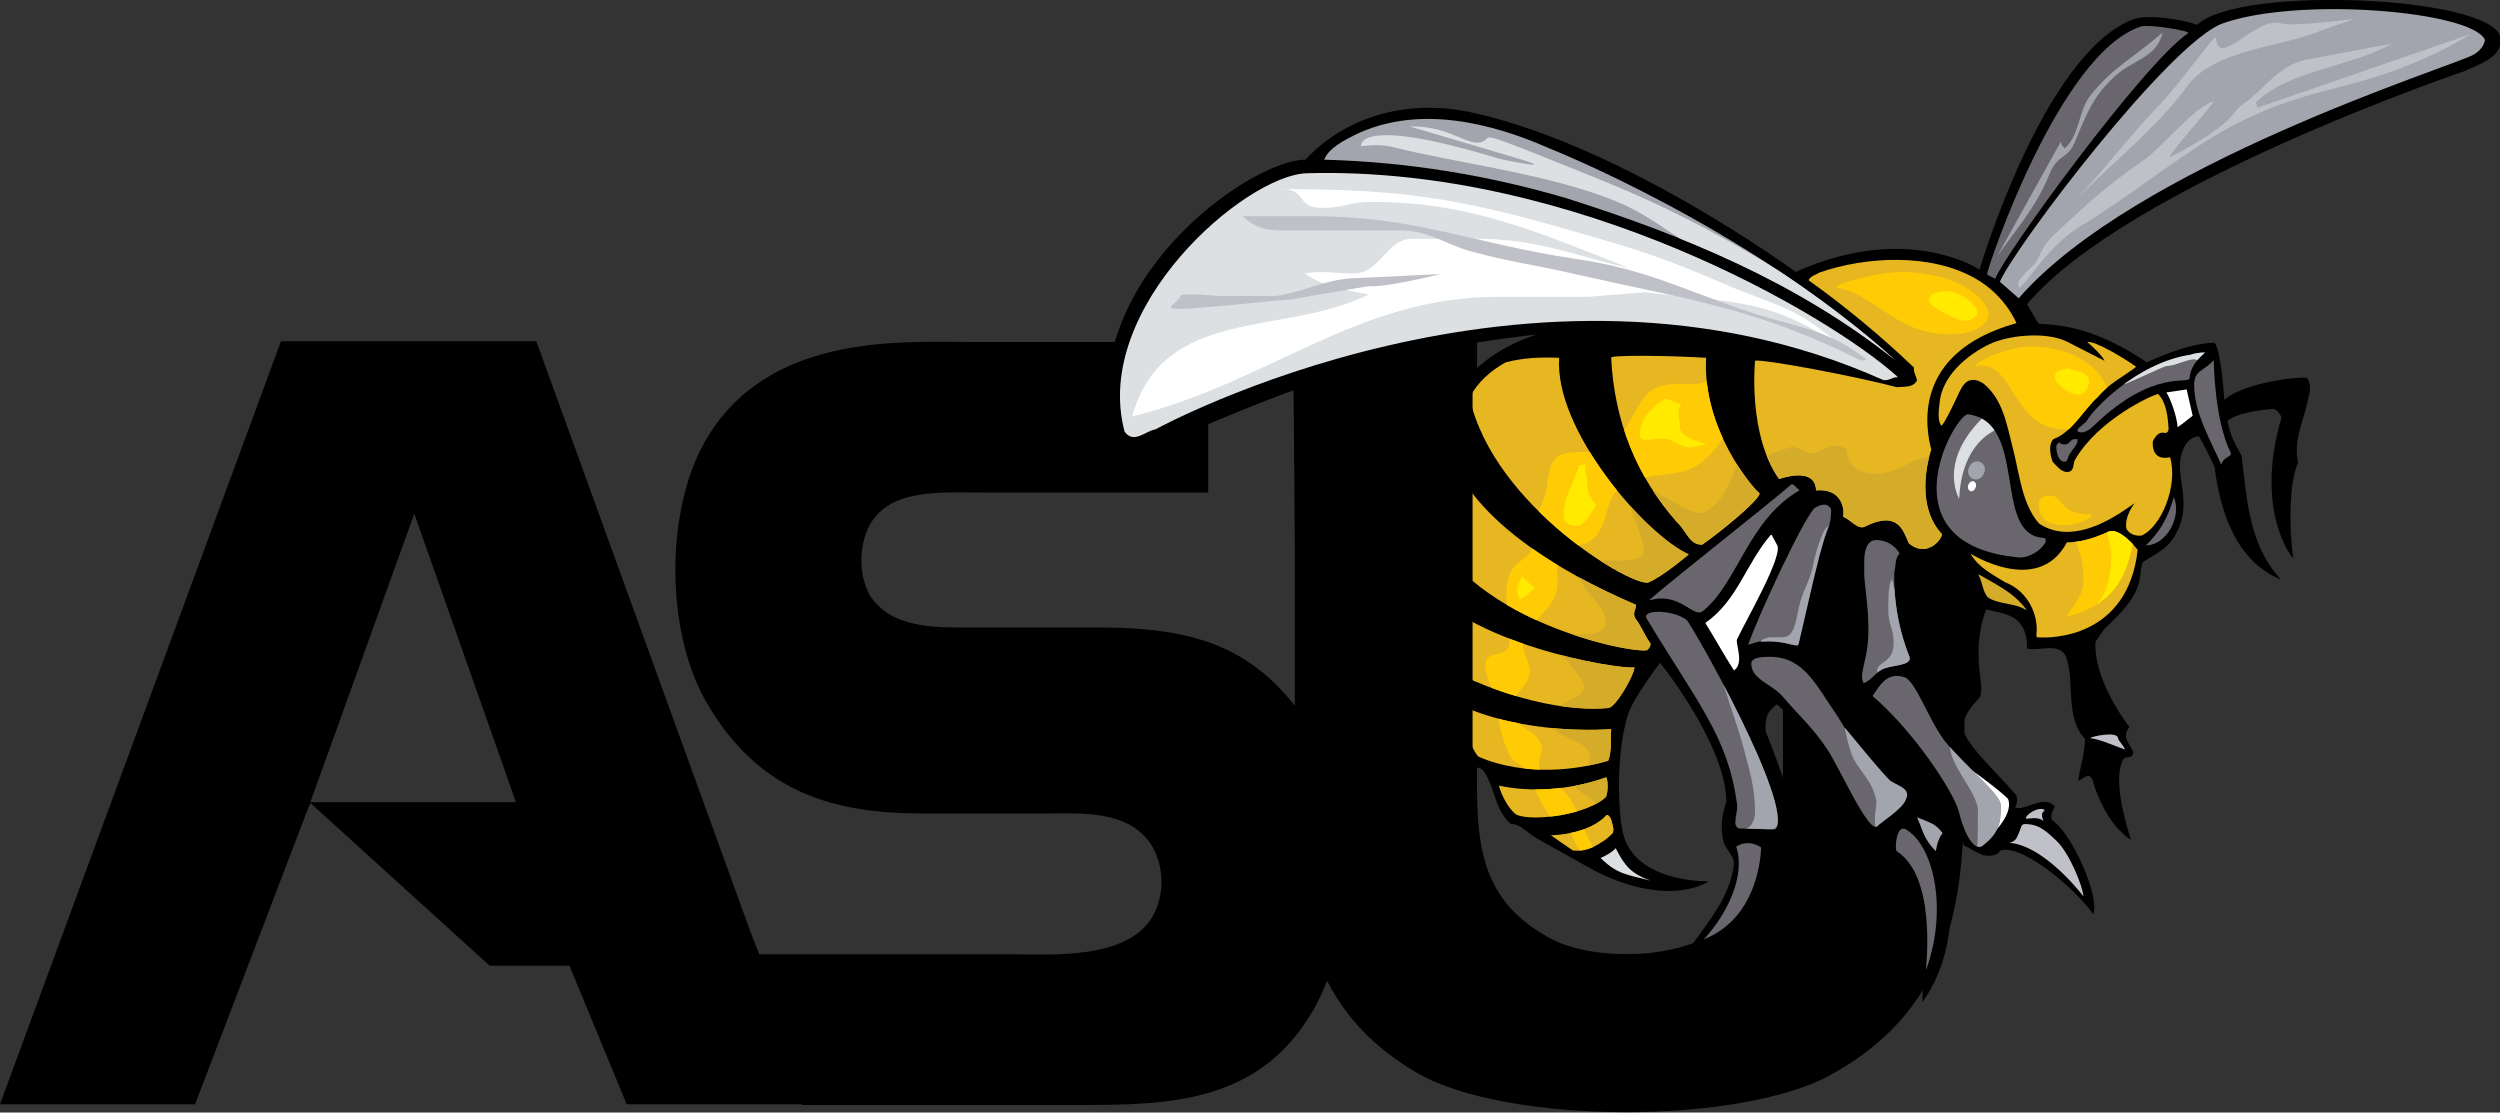 <?xml version="1.0" encoding="utf-8"?>
<!-- Generator: Adobe Illustrator 24.0.1, SVG Export Plug-In . SVG Version: 6.00 Build 0)  -->
<svg version="1.1" xmlns="http://www.w3.org/2000/svg" xmlns:xlink="http://www.w3.org/1999/xlink" x="0px" y="0px" width="331.9px"
	 height="147.7px" viewBox="0 0 331.9 147.7" style="enable-background:new 0 0 331.9 147.7;" xml:space="preserve">
<rect x="0" y="0" width="331.9" height="147.7" fill="#333333" stroke="none"/>
<style type="text/css">
	.st0{clip-path:url(#SVGID_2_);fill:#DCE0E2;}
	.st1{fill:#DCE0E2;}
	.st2{clip-path:url(#SVGID_4_);fill:#DCE0E2;}
	.st3{clip-path:url(#SVGID_6_);fill:#D4AC2A;}
	.st4{clip-path:url(#SVGID_6_);fill:#FFCB05;}
	.st5{clip-path:url(#SVGID_8_);fill:#D4AC2A;}
	.st6{clip-path:url(#SVGID_8_);fill:#FFCB05;}
	.st7{clip-path:url(#SVGID_10_);fill:#D4AC2A;}
	.st8{clip-path:url(#SVGID_10_);fill:#FFCB05;}
	.st9{clip-path:url(#SVGID_12_);fill:#D4AC2A;}
	.st10{clip-path:url(#SVGID_12_);fill:#FFCB05;}
	.st11{clip-path:url(#SVGID_14_);fill:#D4AC2A;}
	.st12{clip-path:url(#SVGID_14_);fill:#FFCB05;}
	.st13{clip-path:url(#SVGID_16_);fill:#E7B721;}
	.st14{clip-path:url(#SVGID_16_);fill:#FFCB05;}
	.st15{clip-path:url(#SVGID_18_);fill:#D4AC2A;}
	.st16{clip-path:url(#SVGID_18_);fill:#FFCB05;}
	.st17{fill:#FFFFFF;}
	.st18{clip-path:url(#SVGID_20_);fill:#D4AC2A;}
	.st19{clip-path:url(#SVGID_22_);fill:#FFCB05;}
	.st20{clip-path:url(#SVGID_24_);}
	.st21{clip-path:url(#SVGID_26_);fill:#FFEA00;}
	.st22{fill:#D4AC2A;}
	.st23{fill:#A3A5AE;}
	.st24{fill:#6A666E;}
	.st25{clip-path:url(#SVGID_28_);fill:#DCE0E2;}
	.st26{fill:#FFEA00;}
	.st27{fill-rule:evenodd;clip-rule:evenodd;fill:#6A666E;}
	.st28{fill:#C0C1C8;}
	.st29{fill:#FFCB05;}
	.st30{clip-path:url(#SVGID_30_);fill-rule:evenodd;clip-rule:evenodd;fill:#A3A5AE;}
	.st31{clip-path:url(#SVGID_32_);fill:#A3A5AE;}
	.st32{clip-path:url(#SVGID_34_);fill:#A3A5AE;}
</style>
<g>
	<g>
		<path d="M171.7,48.6l0.4-3.4l24,0.1l0,18.3l0,35.1c0,11.1-0.9,20,9.4,25.7c4.9,2.9,15.5,3.3,21.9-0.4c9.7-5.7,9.3-16,9.3-25
			l0-53.5l24.1,19.1l0,38.9c0,15.2-1.2,29.9-17.4,39c-11.9,6.9-43.7,6.9-55.5-0.2c-16.8-9.9-15.9-26.6-15.9-40.9l0-20.4L171.7,48.6
			L171.7,48.6z"/>
		<path d="M160.4,45.4l0,20l-11.3,0l-17.5,0c-6.7,0-13.4-0.7-16.2,4.4c-1.4,2.8-1.4,6.4,0,9.1c2.9,4.8,9.5,4.4,14.1,4.4l15.9,0
			c13.3,0,22.4,2.3,29.9,15.5c5.2,8.9,4.7,25.4-0.9,35.2c-7.2,12.6-19.4,12.7-31.4,12.7l-27.1,0l-3.8,0l-5.6,0l-7.6-20l4.9,0l7.4,0
			l23.9,0c4.4,0,14.6,0.7,17.9-5c1.6-2.8,1.6-6.4,0-9.3c-3-5-9.7-4.4-14.2-4.4l-16.2,0c-11.2,0-21.8-2.3-29-15.1
			c-5.2-9.3-5.3-25,0-34.3c8.2-14.4,26-13.2,35.1-13.2l19.4,0L160.4,45.4L160.4,45.4z"/>
		<path d="M41.2,106.5L55,68.2l13.5,38.3L41.2,106.5L41.2,106.5z M99.7,123.9L71.2,45.3l-33.9,0L0,146.6l25.9,0l14.7-38.5l0.6-1.5
			L65,128.2l10.6,0l7.6,18.4l25.4,0L99.7,123.9L99.7,123.9z"/>
		<path d="M173.3,21.2c5.7-6.1,14.2-8.1,22.4-6.2c20.1,4.5,42.7,21.1,42.7,21.1c14.9-6.7,24.4-0.3,24.4-0.3s8.4-28.5,20.3-33.2
			c2-0.8,6.7,0,8.6,0.7c5.6-5.4,40.1-3.8,40.3,1.9c0.1,2.5-2.9,3.3-4.7,4.2c0,0-44.9,15.2-58.2,31c0-0.1,0.9,1.7,1.6,2.6
			c5.4,0.1,10,2.2,14.3,5.1c2.7-1.2,5.9-2.5,9-2.6c0.9,1,1.3,7.6,1.3,7.6c2.8-2.5,10.8-3.2,11-2.9c0.8,1.1,0.1,2.6-0.1,3.8
			c-0.6,2.3-1.7,4.7-1.1,7.4c-1.6,3.4-0.9,12-0.6,12.7c-0.4-0.1-5.2-6.6-1.6-18.7c-0.2-0.4-0.5-0.9-1-1.1c-0.8,0-4.9,0.4-6.2,1.6
			c0.5,2.2,1.1,3.2,1.9,4.6c0.7,5.9,1,11.8,5.1,16.3v0.1c-3.5-1.5-7.4-5-8.7-14.9c0-0.1-1.5-3.2-2.1-4.1c-0.8,0.1-1.5,0.6-1.9,1.4
			c-1.9,3.7,1.7,7.3-1.5,12.2c-1,1.5-2.6,2.2-4,3.1c-0.3,0.6-0.3,1.4-0.4,2.1c-0.4,2.8-2.8,4.9-4.8,6.9l-1.1,1.6
			c-0.3,4.7,3.7,10.3,4.5,11.3c-1.1,1.4,0.1,2.3,0.5,3.3c0,0.3-0.1,0.6-0.4,0.7c-0.6,0.1-0.9,0-1.1,0.7c-1.2,2.9,0.9,9.3,1.2,10.3
			c-2.4-1.6-3.8-4.3-4.7-6.7c-0.3-0.6-0.2-1.5-0.9-1.8c-0.4,0-1.4,0.7-1.4,0.7c0.2-1.7,0.9-3.7,0.9-5.6c-2.7-2.9-1.3-7.4-2.5-10.9
			c-0.9-2-3.5-0.7-5.2-1.1c0.1-1.7-0.5-3.6-2.2-4.3c-1-0.5-2.2-0.6-3.2-0.9c-1,2.4-1.2,5.4-0.9,8.1c0.1,1.1,0.4,2.4,0.1,3.5
			c-1,1.1-2.1,2.3-2.3,3.8c-0.3,2,4.5,6.2,7,9.2c0.3,0.4,0.2,0.9,0.1,1.3c0,0.2-0.2,0.3-0.2,0.4c0.6,0.2,1.2,0,1.7-0.2
			c1.1-0.3,2.6-1.1,3.6,0.1c-0.3,0.5-0.8,1.5-0.2,1.9c2.5,1.8,6.2,10,5.3,12.4c-1.9-2.9-9.2-9.4-12.3-8.5c-0.5,0.8-1.6,0.8-2.4,0.6
			c-0.9-0.4-1.6-0.8-2.5-1.3c-0.9-4.5-3.4-8.2-5.8-12.1c-2.1-3-4.3-6.2-7.5-8.4c-1.4-3.4,0.1-5.2,0-7.9c-0.1-3.7,0.4-7.5-1.1-10.7
			c-0.3-0.4-0.8-1.1-1.3-1.2c-1.1,0.1-1.6,1.2-1.8,2c-1,2.8-2.7,12.5-2.7,12.5c3.4,6,7.5,12.8,13.5,16.8c0.9,0.3,0.8,1.2,0.9,2
			c0.9,3.8,3,2,4.4,5.6c-0.8,0.6-1.1,3.2-0.9,4.1c2.3,11.7-3.2,18.1-3.2,18.1c0.2-4.9,1-19.1-7-21.6c0,0-6.3-12.6-12.3-17.9
			c-1.1,0.9-1.6,1.4-1.5,3.6c0,0,4.4,10.5,3.7,13.3c0,0.1-0.7,0.9-1.3,1.7c-1.6,2.3-0.4,5.5-1.2,8.1c-1.8-0.3-2.7,1-4,2.8
			c-1.4,2-3.7,2.9-5.9,3.4c-0.5,0-1.2,0.1-1.7-0.1c2.6-3.7,5.7-7.1,6.2-11.6c0-1.3-1.4-2.1-1.5-3.5c-0.3-1.7,0-3.4,0.5-4.8
			c-0.1-7.6-8.8-18.4-8.8-18.4s-3.9,5-4.4,7.3c-1.6,5.6-1,13.2-0.7,14.4c0.9,7.6,11.5,7.3,11.5,7.3c0,0.1-5.2,3.6-15.1-1.4l-7.5-4.2
			c-1.2-0.6-2.2-2-3.6-2c-2.2-1.9-2.1-4.8-3.6-7c-0.4-0.6-1.1-0.5-1.7-0.6c-2.6-3.8-3.5-8.3-4.8-12.6c-0.7-0.6-1.7-0.7-2.6-1
			c-2.2-5.7-0.6-12.3,0.7-17.9c-0.1-0.8-0.9-1.3-1.5-1.7c1-5.2,4.2-9.5,6.9-14.1c0.5-1.5-0.8-2.1-0.7-2.2c3.5-6,10.8-7.9,10.8-7.9
			c-22.6,2.5-34,7.8-52.4,15.6c-1.5,0.6-3.6,0.7-4.1-1.4C142.7,37.4,166,21.2,173.3,21.2L173.3,21.2z"/>
		<g>
			<defs>
				<path id="SVGID_1_" d="M268,74c2.1,0.2,4.6-2.5,3.2-2.6c-6.7-0.5-1.9-15.3-9.9-16.4C259.6,54.8,249.7,72.3,268,74L268,74z"/>
			</defs>
			<use xlink:href="#SVGID_1_"  style="overflow:visible;fill:#6A666E;"/>
			<clipPath id="SVGID_2_">
				<use xlink:href="#SVGID_1_"  style="overflow:visible;"/>
			</clipPath>
			<path class="st0" d="M264.5,54.3c0,0,0.4,2,0.8,2.6c-4.5,2-5.1,7.1-5.2,9.3C260.1,66.2,256.8,60.8,264.5,54.3L264.5,54.3z"/>
		</g>
		<path class="st1" d="M173.5,23c35.6-1,69.3,18.8,78.4,27v0.1c-0.7-0.1-1.2,0.6-2,0.3c-46.6-20.8-96.5,6.6-96.5,6.6
			c-1.3,0.2-2.9,2-4.1,0.3C144.9,40.8,165.4,23.2,173.5,23L173.5,23z"/>
		<g>
			<defs>
				<path id="SVGID_3_" d="M180.1,17.8c8.3-3.9,17.9-1.5,25.6,1.9c0,0,26.1,10.3,45.9,28.1c-13.1-10.4-28.2-16.6-43.7-21.5
					c-10.2-3-20.9-4.8-32.1-5.1C176.4,19.6,178.7,18.5,180.1,17.8L180.1,17.8z"/>
			</defs>
			<use xlink:href="#SVGID_3_"  style="overflow:visible;fill:#A3A5AE;"/>
			<clipPath id="SVGID_4_">
				<use xlink:href="#SVGID_3_"  style="overflow:visible;"/>
			</clipPath>
			<path class="st2" d="M187.2,16.8l15.2,4.5c4.2,1.4-3.3-0.2-3.3-0.2c-19.2-5.9-18.4-1.7-18.4-1.7c3.5-0.4,4.1,0.2,7.1,0.8
				c8.3,1.8,17.6,3.1,25.4,6c6.1,2.2,8.4,5.1,14.4,8.1c3.6,1.8,27.1,15.6,27.1,15.6c-0.9-0.9-16.5-15.6-41.9-25.9
				c-15-6.1-15.1-6-15.4-5.6C195.5,20.3,193,16.6,187.2,16.8L187.2,16.8z"/>
		</g>
		<g>
			<defs>
				<path id="SVGID_5_" d="M188.5,76.8c5.7,8.6,26.1,12.1,28.5,11.8c-0.2,1.4-2.6,5.4-3.5,5.4c-10.4,0.9-23.9-5.9-24.8-7.8
					C188.2,83.6,187.9,79.5,188.5,76.8L188.5,76.8z"/>
			</defs>
			<use xlink:href="#SVGID_5_"  style="overflow:visible;fill:#E7B721;"/>
			<clipPath id="SVGID_6_">
				<use xlink:href="#SVGID_5_"  style="overflow:visible;"/>
			</clipPath>
			<path class="st3" d="M232,62.1c-0.5-0.2-0.4-1.8-0.9-2c-1,2.5-2.3,6.4-4.8,7.5c-2.3,0.9-8.4-5.2-9.8-3c-1.3,2,3.3,8.2,1.1,9.1
				c-2.4,0.9-8-0.7-8,1.9c0,2,3.6,4.4,3.6,6.4c0,2.8-5.6,1.1-8.2,2.1c0.7,1.2,5.3,5.7,5.3,7.1c0,1.7-4.4,2.2-4.4,3.9
				c0,2.7,5.2,2.3,5.2,5c0,1.4-2.1,1.6-2.1,3c0,1.7,2,1.8,3,3.2l-2.1,2.3c1,2.5,2.8,0.9,4.4,5.2c0.2-0.6,1.6-1.2,1.6-2
				c0-2.4-1.4-3.6-1.4-6c0-8,1.3-13.2,6.2-19.5c2-2.5,1.9-5.1,4.4-6.9c2.6-2,4.1-3.2,6-5.9c1.8-2.4,5.2-3,5.2-6
				C236.2,64.7,234.3,63.5,232,62.1L232,62.1z"/>
			<path class="st4" d="M231.1,58.9c-5,3.7-9.6,2.3-15.3,5c-3.1,1.5-1.9,5.5-4.6,7.5c-1,0.7-2,0.4-3,1.1c-2.8,1.6-1.3,4.9-3,7.6
				c-1.2,2-3,3-3,5.4c0,1.5,0.9,2.2,0.9,3.6c0,2-2.3,2.8-2.3,4.8c0,2.5,3.9,2.6,3.9,5.2c0,0.7-0.4,1.1-0.4,1.8
				c0,2.3,2.6,2.5,3.9,4.4c1.8,2.6,1.9,4.8,3.7,7.3c-0.5,0-0.8,0.2-1.2,0.2c-1.6,0-1.6-2-2.5-3.2c-2.1-2.9-3.8-4.3-5.5-7.5
				c-0.8-1.5-0.1-2.8-0.9-4.3c-1.2-2.4-4.6-6.7-4.6-9.4c0-2.5,3.2-0.7,3.2-3.2c0-1.2-0.2-1.8-0.2-2.9c0-2.2,2.1-2.9,2.8-5
				c0.8-2.1,0.5-3.5,0.5-5.7c0-2.4,2.5-2.8,3.4-5c0.8-1.9,0.5-3.4,1.6-5.2c1.1-1.8,3.1-1.3,5-2.1c2.3-1,2.8-2.9,5-3.9
				c3.4-1.6,5.8-1.6,9.6-1.6C230.1,53.8,230.9,56.8,231.1,58.9L231.1,58.9z"/>
		</g>
		<g>
			<defs>
				<path id="SVGID_7_" d="M192.6,59.9c0,0,1.3,10.4,24.6,20.4c0,0.6-0.5,1.1-0.1,1.8c0.8,1,1.2,2.2,2,3.3c0.1,0.3-0.2,0.7-0.4,0.9
					c-1.7,0.6-25-3.9-29.6-18.2C189.3,65.5,192.3,60.2,192.6,59.9L192.6,59.9z"/>
			</defs>
			<use xlink:href="#SVGID_7_"  style="overflow:visible;fill:#E7B721;"/>
			<clipPath id="SVGID_8_">
				<use xlink:href="#SVGID_7_"  style="overflow:visible;"/>
			</clipPath>
			<path class="st5" d="M232,62.5c-0.5-0.2-0.4-1.8-0.9-2c-1,2.5-2.3,6.4-4.8,7.5c-2.3,0.9-8.4-5.2-9.8-3c-1.3,2,3.3,8.2,1.1,9.1
				c-2.4,0.9-8-0.7-8,2c0,2,3.6,4.4,3.6,6.4c0,2.8-5.6,1.1-8.2,2.1c0.7,1.2,5.3,5.7,5.3,7.1c0,1.7-4.4,2.2-4.4,3.9
				c0,2.7,5.2,2.3,5.2,5c0,1.4-2.1,1.6-2.1,3c0,1.7,2,1.8,3,3.2l-2.1,2.3c1,2.5,2.8,0.9,4.4,5.2c0.2-0.6,1.6-1.2,1.6-2
				c0-2.4-1.4-3.6-1.4-6c0-8,1.3-13.2,6.2-19.5c2-2.5,1.9-5.1,4.4-6.9c2.6-2,4.1-3.2,6-5.9c1.8-2.4,5.2-3,5.2-6
				C236.2,65,234.3,63.8,232,62.5L232,62.5z"/>
			<path class="st6" d="M231.1,59.3c-5,3.7-9.6,2.3-15.3,5c-3.1,1.5-1.9,5.5-4.6,7.5c-1,0.7-2,0.4-3,1.1c-2.8,1.6-0.4,4.2-2.1,6.9
				c-1.2,2-3.9,3.7-3.9,6.1c0,1.5,0.9,2.2,0.9,3.6c0,2-2.3,2.8-2.3,4.8c0,2.5,3.9,2.6,3.9,5.2c0,0.7-0.4,1.1-0.4,1.8
				c0,2.3,2.6,2.5,3.9,4.4c1.8,2.6,1.9,4.8,3.7,7.3c-0.5,0-0.8,0.2-1.2,0.2c-1.6,0-1.6-2-2.5-3.2c-2.1-2.9-3.8-4.3-5.5-7.5
				c-0.8-1.5-0.1-2.8-0.9-4.3c-1.2-2.4-3.2-3.6-3.2-6.4c0-2.5,1.8-3.7,1.8-6.3c0-1.2-0.2-1.8-0.2-2.9c0-2.2-0.6-4.2,0.2-6.3
				c0.8-2.1,3.2-2.2,3.2-4.4c0-2.4,2.5-2.8,3.4-5c0.8-1.9,0.5-3.4,1.6-5.2c1.1-1.8,3.1-1.3,5-2.1c2.3-1,2.8-2.9,5-3.9
				c3.4-1.6,5.8-1.6,9.6-1.6C230.1,54.1,230.9,57.2,231.1,59.3L231.1,59.3z"/>
		</g>
		<g>
			<defs>
				<path id="SVGID_9_" d="M193.2,93.3c9.1,4.5,20.7,3.5,20.7,3.5c-0.1,1.4,0.1,3-0.4,4.2c-10.4,3-17.3-0.6-17.3-0.6
					C194.9,98.6,193.8,95.4,193.2,93.3L193.2,93.3z"/>
			</defs>
			<use xlink:href="#SVGID_9_"  style="overflow:visible;fill:#E7B721;"/>
			<clipPath id="SVGID_10_">
				<use xlink:href="#SVGID_9_"  style="overflow:visible;"/>
			</clipPath>
			<path class="st7" d="M232,62.5c-0.5-0.2-0.4-1.8-0.9-2c-1,2.5-2.3,6.4-4.8,7.5c-2.3,0.9-8.4-5.2-9.8-3c-1.3,2,3.3,8.2,1.1,9.1
				c-2.4,0.9-8-0.7-8,2c0,2,3.6,4.4,3.6,6.4c0,2.8-5.6,1.1-8.2,2.1c0.7,1.2,5.3,5.7,5.3,7.1c0,1.7-4.4,2.2-4.4,3.9
				c0,2.7,5.2,2.3,5.2,5c0,1.4-2.1,1.6-2.1,3c0,1.7,2,1.8,3,3.2l-2.1,2.3c1,2.5,2.8,0.9,4.4,5.2c0.2-0.6,1.6-1.2,1.6-2
				c0-2.4-1.4-3.6-1.4-6c0-8,1.3-13.2,6.2-19.5c2-2.5,1.9-5.1,4.4-6.9c2.6-2,4.1-3.2,6-5.9c1.8-2.4,5.2-3,5.2-6
				C236.2,65,234.3,63.8,232,62.5L232,62.5z"/>
			<path class="st8" d="M231.1,59.3c-5,3.7-9.6,2.3-15.3,5c-3.1,1.5-1.9,5.5-4.6,7.5c-1,0.7-2,0.4-3,1.1c-2.8,1.6-1.3,4.9-3,7.6
				c-1.2,2-3,3-3,5.4c0,1.5,0.9,2.2,0.9,3.6c0,2-2.3,2.8-2.3,4.8c0,2.5,3.9,2.6,3.9,5.2c0,0.7-0.4,1.1-0.4,1.8
				c0,2.3,2.6,2.5,3.9,4.4c1.8,2.6,1.9,4.8,3.7,7.3c-0.5,0-0.8,0.2-1.2,0.2c-1.6,0-1.6-2-2.5-3.2c-2.1-2.9-3.8-4.3-5.5-7.5
				c-0.8-1.5-1.6-0.8-2.3-2.3c-1.2-2.4-1.8-5.6-1.8-8.4c0-2.5,1.8-3.7,1.8-6.3c0-1.2-0.2-1.8-0.2-2.9c0-2.2,2.1-2.9,2.8-5
				c0.8-2.1,0.5-3.5,0.5-5.7c0-2.4,2.5-2.8,3.4-5c0.8-1.9,0.5-3.4,1.6-5.2c1.1-1.8,3.1-1.3,5-2.1c2.3-1,2.8-2.9,5-3.9
				c3.4-1.6,5.8-1.6,9.6-1.6C230.1,54.1,230.9,57.2,231.1,59.3L231.1,59.3z"/>
		</g>
		<g>
			<defs>
				<path id="SVGID_11_" d="M199.9,48.1c2.3-0.6,4.6-0.7,7.1-0.6c-0.7,9.5,11.4,23.5,17.2,26.1c0,0-3.4,2.9-5.3,3.7
					c-1.8,0.9-20.6-10-23.8-24.5C196.1,50.8,197.9,49.2,199.9,48.1L199.9,48.1z"/>
			</defs>
			<use xlink:href="#SVGID_11_"  style="overflow:visible;fill:#E7B721;"/>
			<clipPath id="SVGID_12_">
				<use xlink:href="#SVGID_11_"  style="overflow:visible;"/>
			</clipPath>
			<path class="st9" d="M232,62.5c-0.5-0.2-0.4-1.8-0.9-2c-1,2.5-2.3,6.4-4.8,7.5c-2.3,0.9-8.4-5.2-9.8-3c-1.3,2,3.3,8.2,1.1,9.1
				c-2.4,0.9-8-0.7-8,2c0,2,3.6,4.4,3.6,6.4c0,2.8-5.6,1.1-8.2,2.1c0.7,1.2,5.3,5.7,5.3,7.1c0,1.7-4.4,2.2-4.4,3.9
				c0,2.7,5.2,2.3,5.2,5c0,1.4-2.1,1.6-2.1,3c0,1.7,2,1.8,3,3.2l-2.1,2.3c1,2.5,2.8,0.9,4.4,5.2c0.2-0.6,1.6-1.2,1.6-2
				c0-2.4-1.4-3.6-1.4-6c0-8,1.3-13.2,6.2-19.5c2-2.5,1.9-5.1,4.4-6.9c2.6-2,4.1-3.2,6-5.9c1.8-2.4,5.2-3,5.2-6
				C236.2,65,234.3,63.8,232,62.5L232,62.5z"/>
			<path class="st10" d="M231.1,59.3c-5,3.7-9.6,2.3-15.3,5c-3.1,1.5-1.9,5.5-4.6,7.5c-1,0.7-2,0.4-3,1.1c-2.8,1.6-1.3,4.9-3,7.6
				c-1.2,2-3,3-3,5.4c0,1.5,0.9,2.2,0.9,3.6c0,2-2.3,2.8-2.3,4.8c0,2.5,3.9,2.6,3.9,5.2c0,0.7-0.4,1.1-0.4,1.8
				c0,2.3,2.6,2.5,3.9,4.4c1.8,2.6,1.9,4.8,3.7,7.3c-0.5,0-0.8,0.2-1.2,0.2c-1.6,0-1.6-2-2.5-3.2c-2.1-2.9-3.8-4.3-5.5-7.5
				c-0.8-1.5-0.1-2.8-0.9-4.3c-1.2-2.4-3.2-3.6-3.2-6.4c0-2.5,1.8-3.7,1.8-6.3c0-1.2-0.2-1.8-0.2-2.9c0-2.2,2.1-2.9,2.8-5
				c0.8-2.1,0.5-3.5,0.5-5.7c0-2.4,0.5-3.4,1.4-5.5c0.8-1.9,0.3-3.6,1.4-5.3c1.1-1.8,5.2-0.6,7.1-1.4c2.3-1,2.8-2.9,5-3.9
				c3.4-1.6,5.8-1.6,9.6-1.6C230.1,54.1,230.9,57.2,231.1,59.3L231.1,59.3z"/>
		</g>
		<g>
			<defs>
				<path id="SVGID_13_" d="M199,104.3c7.5,1.6,14.2-1.1,14.2-1.1c0.3,0.1,0.3,2.1,0,2.6c-2.3,2.3-9.5,3.3-11.8,2.4
					C200.4,107.6,199.3,105.6,199,104.3L199,104.3z"/>
			</defs>
			<use xlink:href="#SVGID_13_"  style="overflow:visible;fill:#E7B721;"/>
			<clipPath id="SVGID_14_">
				<use xlink:href="#SVGID_13_"  style="overflow:visible;"/>
			</clipPath>
			<path class="st11" d="M232,62.5c-0.5-0.2-0.4-1.8-0.9-2c-1,2.5-2.3,6.4-4.8,7.5c-2.3,0.9-8.4-5.2-9.8-3c-1.3,2,3.3,8.2,1.1,9.1
				c-2.4,0.9-8-0.7-8,2c0,2,3.6,4.4,3.6,6.4c0,2.8-5.6,1.1-8.2,2.1c0.7,1.2,5.3,5.7,5.3,7.1c0,1.7-4.4,2.2-4.4,3.9
				c0,2.7,5.2,2.3,5.2,5c0,1.4-2.1,1.6-2.1,3c0,1.7,2,1.8,3,3.2l-2.1,2.3c1,2.5,2.8,0.9,4.4,5.2c0.2-0.6,1.6-1.2,1.6-2
				c0-2.4-1.4-3.6-1.4-6c0-8,1.3-13.2,6.2-19.5c2-2.5,1.9-5.1,4.4-6.9c2.6-2,4.1-3.2,6-5.9c1.8-2.4,5.2-3,5.2-6
				C236.2,65,234.3,63.8,232,62.5L232,62.5z"/>
			<path class="st12" d="M231.1,59.3c-5,3.7-9.6,2.3-15.3,5c-3.1,1.5-1.9,5.5-4.6,7.5c-1,0.7-2,0.4-3,1.1c-2.8,1.6-1.3,4.9-3,7.6
				c-1.2,2-3,3-3,5.4c0,1.5,0.9,2.2,0.9,3.6c0,2-2.3,2.8-2.3,4.8c0,2.5,3.9,2.6,3.9,5.2c0,0.7-0.4,1.1-0.4,1.8
				c0,2.3,2.6,2.5,3.9,4.4c1.8,2.6,1.9,4.8,3.7,7.3c-0.5,0-0.8,0.2-1.2,0.2c-1.6,0-3.7-3.2-4.6-4.4c-2.1-2.9-1.7-3-3.4-6.2
				c-0.8-1.5-0.1-2.8-0.9-4.3c-1.2-2.4-3.2-3.6-3.2-6.4c0-2.5,1.8-3.7,1.8-6.3c0-1.2-0.2-1.8-0.2-2.9c0-2.2,2.1-2.9,2.8-5
				c0.8-2.1,0.5-3.5,0.5-5.7c0-2.4,2.5-2.8,3.4-5c0.8-1.9,0.5-3.4,1.6-5.2c1.1-1.8,3.1-1.3,5-2.1c2.3-1,2.8-2.9,5-3.9
				c3.4-1.6,5.8-1.6,9.6-1.6C230.1,54.1,230.9,57.2,231.1,59.3L231.1,59.3z"/>
		</g>
		<g>
			<defs>
				<path id="SVGID_15_" d="M213.3,108.2c0.4,0,0.6,0.6,0.7,1c0.1,0.4,0.3,0.9,0.1,1.4c-1.3,1.3-3.3,2.6-5.3,2.3
					c-0.9-0.6-2-1.4-2.9-2C208.4,110.8,211.6,110.1,213.3,108.2L213.3,108.2z"/>
			</defs>
			<use xlink:href="#SVGID_15_"  style="overflow:visible;fill:#E7B721;"/>
			<clipPath id="SVGID_16_">
				<use xlink:href="#SVGID_15_"  style="overflow:visible;"/>
			</clipPath>
			<path class="st13" d="M232,62.5c-0.5-0.2-0.4-1.8-0.9-2c-1,2.5-2.3,6.4-4.8,7.5c-2.3,0.9-8.4-5.2-9.8-3c-1.3,2,3.3,8.2,1.1,9.1
				c-2.4,0.9-8-0.7-8,2c0,2,3.6,4.4,3.6,6.4c0,2.8-5.6,1.1-8.2,2.1c0.7,1.2,5.3,5.7,5.3,7.1c0,1.7-4.4,2.2-4.4,3.9
				c0,2.7,5.2,2.3,5.2,5c0,1.4-2.1,1.6-2.1,3c0,1.7,2,1.8,3,3.2l-2.1,2.3c1,2.5,2.8,0.9,4.4,5.2c0.2-0.6,1.6-1.2,1.6-2
				c0-2.4-1.4-3.6-1.4-6c0-8,1.3-13.2,6.2-19.5c2-2.5,1.9-5.1,4.4-6.9c2.6-2,4.1-3.2,6-5.9c1.8-2.4,5.2-3,5.2-6
				C236.2,65,234.3,63.8,232,62.5L232,62.5z"/>
			<path class="st14" d="M231.1,59.3c-5,3.7-9.6,2.3-15.3,5c-3.1,1.5-1.9,5.5-4.6,7.5c-1,0.7-2,0.4-3,1.1c-2.8,1.6-1.3,4.9-3,7.6
				c-1.2,2-3,3-3,5.4c0,1.5,0.9,2.2,0.9,3.6c0,2-2.3,2.8-2.3,4.8c0,2.5,3.9,2.6,3.9,5.2c0,0.7-0.4,1.1-0.4,1.8
				c0,2.3,2.6,2.5,3.9,4.4c1.8,2.6,1.9,4.8,3.7,7.3c-0.5,0-0.8,0.2-1.2,0.2c-1.6,0-1.6-2-2.5-3.2c-2.1-2.9-3.8-4.3-5.5-7.5
				c-0.8-1.5-0.1-2.8-0.9-4.3c-1.2-2.4-3.2-3.6-3.2-6.4c0-2.5,1.8-3.7,1.8-6.3c0-1.2-0.2-1.8-0.2-2.9c0-2.2,2.1-2.9,2.8-5
				c0.8-2.1,0.5-3.5,0.5-5.7c0-2.4,2.5-2.8,3.4-5c0.8-1.9,0.5-3.4,1.6-5.2c1.1-1.8,3.1-1.3,5-2.1c2.3-1,2.8-2.9,5-3.9
				c3.4-1.6,5.8-1.6,9.6-1.6C230.1,54.1,230.9,57.2,231.1,59.3L231.1,59.3z"/>
		</g>
		<g>
			<defs>
				<path id="SVGID_17_" d="M226.5,47.5c-0.5,9.5,6.2,17.3,7.1,18c0,0.9-5.3,5.2-7.6,6.8c-1.7,0.1-2.1-1.8-3.3-2.9
					c-5.5-6.2-8.4-13.6-8.8-21.9C213.6,47.1,221.8,47.2,226.5,47.5L226.5,47.5z"/>
			</defs>
			<use xlink:href="#SVGID_17_"  style="overflow:visible;fill:#E7B721;"/>
			<clipPath id="SVGID_18_">
				<use xlink:href="#SVGID_17_"  style="overflow:visible;"/>
			</clipPath>
			<path class="st15" d="M232,62.5c-0.5-0.2-0.4-1.8-0.9-2c-1,2.5-2.3,6.4-4.8,7.5c-2.3,0.9-8.4-5.2-9.8-3c-1.3,2,3.3,8.2,1.1,9.1
				c-2.4,0.9-8-0.7-8,2c0,2,3.6,4.4,3.6,6.4c0,2.8-5.6,1.1-8.2,2.1c0.7,1.2,5.3,5.7,5.3,7.1c0,1.7-4.4,2.2-4.4,3.9
				c0,2.7,5.2,2.3,5.2,5c0,1.4-2.1,1.6-2.1,3c0,1.7,2,1.8,3,3.2l-2.1,2.3c1,2.5,2.8,0.9,4.4,5.2c0.2-0.6,1.6-1.2,1.6-2
				c0-2.4-1.4-3.6-1.4-6c0-8,1.3-13.2,6.2-19.5c2-2.5,1.9-5.1,4.4-6.9c2.6-2,4.1-3.2,6-5.9c1.8-2.4,5.2-3,5.2-6
				C236.2,65,234.3,63.8,232,62.5L232,62.5z"/>
			<path class="st16" d="M229.6,56.8c-4.8,8.4-8.2,4.8-13.9,7.5c-3.1,1.5-1.9,5.5-4.6,7.5c-1,0.7-2,0.4-3,1.1
				c-2.8,1.6-1.3,4.9-3,7.6c-1.2,2-3,3-3,5.4c0,1.5,0.9,2.2,0.9,3.6c0,2-2.3,2.8-2.3,4.8c0,2.5,3.9,2.6,3.9,5.2
				c0,0.7-0.4,1.1-0.4,1.8c0,2.3,2.6,2.5,3.9,4.4c1.8,2.6,1.9,4.8,3.7,7.3c-0.5,0-0.8,0.2-1.2,0.2c-1.6,0-1.6-2-2.5-3.2
				c-2.1-2.9-3.8-4.3-5.5-7.5c-0.8-1.5-0.1-2.8-0.9-4.3c-1.2-2.4-3.2-3.6-3.2-6.4c0-2.5,1.8-3.7,1.8-6.3c0-1.2-0.2-1.8-0.2-2.9
				c0-2.2,2.1-2.9,2.8-5c0.8-2.1,0.5-3.5,0.5-5.7c0-2.4,2.5-2.8,3.4-5c0.8-1.9,0.5-3.4,1.6-5.2c1.1-1.8,3.1-1.3,5-2.1
				c2.3-1,4-7,6.2-8c3.4-1.6,5.7,0.7,8.4-2C229.5,48.2,229.5,54.7,229.6,56.8L229.6,56.8z"/>
		</g>
		<path class="st17" d="M226.4,82.7c4.3-3,5.4-7.9,8.7-11.7l0.1,0l0.7,1.3c1,1.3-4.2,10.2-5.3,12.6c-0.2,0.6,1,3.2-0.4,4.1l0,0
			c-1.3-2-2.5-4.2-3.8-6.3V82.7L226.4,82.7z"/>
		<g>
			<defs>
				<path id="SVGID_19_" d="M233,47.9c0.9-0.3,13.6,2.1,18.8,3.5c1-0.1,2.2,0.1,2.7-0.9c-0.1-0.6-0.5-1.1-0.4-1.7
					c-4.4-4.2-9.1-8.1-14-11.6c0.3-0.6,1-0.7,1.4-1c6.3-2.2,14.9-2.6,20.8,0.8c4,2.3,5.4,5.9,5.4,5.9c-14.3,4-11.9,14.5-11.3,16.8
					c0,0-2.5,7,1.4,11.2c0.1,0.6-2,3.3-4.4,1.2c-0.7-1.6-1.4-4.4-5.8-2.2c-0.9,0.5-1.9-0.9-2.9-1.3c0.2-0.9-0.1-3.8-3.6-3.5
					c-0.1-3.3-4.9-1.5-4.9-1.5C232,57.7,233,47.9,233,47.9L233,47.9z"/>
			</defs>
			<use xlink:href="#SVGID_19_"  style="overflow:visible;fill:#E7B721;"/>
			<clipPath id="SVGID_20_">
				<use xlink:href="#SVGID_19_"  style="overflow:visible;"/>
			</clipPath>
			<path class="st18" d="M233.6,60.3l0.7,0.2l3.6-1.2c1.4,0.2,1.5,0.9,2.8,0.9l2.8-1.1l1.6,0.4c0.2,2.3,1.6,3.4,3.9,3.4
				c3.1,0,4.5-2.1,7.6-2.3l0.4,0.7l-0.4,1.4l3.2,8.9c-1.7,1.7-2.9,3.2-5.3,3.2c-2.7,0-3.7-2.2-6.2-3c-2.6-0.9-5.1-0.2-6.6-2.5
				c-2.4-3.7-8.4-3.2-8.3-7.6C233.4,61.3,233.5,60.6,233.6,60.3L233.6,60.3z"/>
		</g>
		<path d="M254.2,74.6c2.2-0.1,4.2,0.3,5.8,1.6c-0.4,4.5-1.2,8.8-3.4,12.5h-0.1l-1.1-2.1c-0.9-3.6-1.7-7.4-1.5-11.5
			C254,74.9,254,74.7,254.2,74.6L254.2,74.6z"/>
		<g>
			<defs>
				<path id="SVGID_21_" d="M264.1,45.7c2.5-1.2,7.4-1.7,10.2-0.4c1.2,0.6,5.1,2.6,5.1,2.6c-0.3-0.7-1.7-2-2.3-2.5
					c1-0.2,5,2.2,6.5,3.3c-1.7,1.3-3.6,2.2-5.1,4c-1.9,1.7-3.4,4.7-5.9,5.6c-0.7,0.8-0.4,2.1-0.1,3c0.7,0.7,1.3,1.6,2.3,1.3
					c0.6-0.3,0.4-1.1,0.7-1.6c3.1-5.3,10.1-8.5,11-8.7c1.1,1.1,1.3,3,1.4,4.6c0,0.3-0.1,0.5-0.4,0.6c-0.9-0.3-1.4,0.5-1.7,1.1
					c-0.1,2.3,1.4,2.3,2.3,2.1c1.1,3.8-1.2,9.3-3.8,10.4c-0.8,0.1-1.6-0.2-2-0.9c-0.3-1.7,1.1-3.4,1.1-3.4c-1.5,1-7.8,6-12.7,2.7
					c-2.3-2.6-2.6-6.7-3.5-10.1c-0.8-3.1-1.3-6.4-3.9-8.5c-0.5-0.3-1.1-0.6-1.8-0.4c-0.7,0.2-1.1,1-1.4,1.6c0,0-2.1,4.6-2.4,4.4
					c-0.5-0.8-0.3-2.1-0.2-3C257.8,50,261,47.2,264.1,45.7L264.1,45.7z"/>
			</defs>
			<use xlink:href="#SVGID_21_"  style="overflow:visible;fill:#E7B721;"/>
			<clipPath id="SVGID_22_">
				<use xlink:href="#SVGID_21_"  style="overflow:visible;"/>
			</clipPath>
			<path class="st19" d="M262.2,48.6c5.9-1.1,4.4,10.1,14.2,8.2c2-0.4,4.3-2.8,3.6-4.8c-1.8-4.8-7-6-10.5-6
				C267.1,46,262.9,47.6,262.2,48.6L262.2,48.6z"/>
		</g>
		<g>
			<defs>
				<path id="SVGID_23_" d="M274.4,72c1.6,0,3.3-0.4,5.5-1.4c1.5-0.7,3.9,2.4,3.9,2.4c-1.3,11.6-11.3,11.8-13.4,11.6
					c-0.1-0.3,0-0.7,0-1c0-2.7-1.6-5.3-4.2-6.3c-1.6-1-3.5-1.9-4.6-3.8C261.6,73.5,270.6,79.2,274.4,72L274.4,72z"/>
			</defs>
			<use xlink:href="#SVGID_23_"  style="overflow:visible;fill:#E7B721;"/>
			<clipPath id="SVGID_24_">
				<use xlink:href="#SVGID_23_"  style="overflow:visible;"/>
			</clipPath>
			<g class="st20">
				<defs>
					<path id="SVGID_25_" d="M275.3,71.5c1.1,2.1,1.3,3.6,1.3,6c0,1.7-2.6,4.5-2.3,4.4c8-2,8.3-7.5,9.3-11.7l-0.2-1.2
						c-0.5,0-0.8-0.2-1.3-0.2C279.6,68.8,277,69.4,275.3,71.5L275.3,71.5z"/>
				</defs>
				<use xlink:href="#SVGID_25_"  style="overflow:visible;fill:#FFCB05;"/>
				<clipPath id="SVGID_26_">
					<use xlink:href="#SVGID_25_"  style="overflow:visible;"/>
				</clipPath>
				<path class="st21" d="M279.6,70c0.2,1.1,0.7,2.6,0.7,3.7c0,2.5-0.5,5.3-2.3,6.9c0.1,0,3.4-2.4,3.9-3.6c0.8-1.9,1.5-3.5,1.5-5.6
					c0-0.8-0.9-1-1.7-1C281.3,70.6,280,69.9,279.6,70L279.6,70z"/>
			</g>
		</g>
		<path class="st22" d="M262.6,76.2c2.2,1.3,4.7,2.4,6.4,4.7V81c-1.5-1-3.6-0.7-5.1-1.7c-0.7-0.8-0.7-2-1.2-2.9V76.2L262.6,76.2z"/>
		<path class="st23" d="M295.1,3.1c10.2-3.6,33.2-1.6,34.8,2.2c-0.1,0.8-0.8,1.6-1.6,2c-2.7,1.5-44.9,14.6-60.3,32.3l-2.5-2.2
			C267.6,32.6,288.1,5.6,295.1,3.1L295.1,3.1z"/>
		<path class="st17" d="M290.3,51.7l0.8,3.5c-0.7,0.5-1.2,1-2,1.5c-0.1-1.5-1-3.9-1.5-4.6L290.3,51.7L290.3,51.7z"/>
		<path class="st23" d="M261.4,62.1c0.2-0.6,0.8-1,1.4-0.8c0.6,0.2,0.9,0.9,0.6,1.5c-0.2,0.6-0.8,1-1.4,0.8
			C261.4,63.4,261.1,62.7,261.4,62.1L261.4,62.1z"/>
		<path class="st17" d="M261.3,64.4c0.1-0.3,0.4-0.6,0.7-0.5c0.3,0.1,0.4,0.4,0.3,0.8c-0.1,0.3-0.4,0.6-0.7,0.5
			C261.3,65.1,261.2,64.7,261.3,64.4L261.3,64.4z"/>
		<path class="st24" d="M273.4,58.7c-0.2,0.3-0.4,0.2-0.4,0.6c0,0.9,0.3,2,1.1,2c0.4,0,0.4-0.5,0.6-0.9c0.4-0.7,0.8-1,1.1-1.7v-0.4
			c-0.2,0-0.2,0-0.4,0c-0.5,0-0.7,0.7-1.2,0.7C273.8,59,273.6,59,273.4,58.7L273.4,58.7z"/>
		<g>
			<defs>
				<path id="SVGID_27_" d="M292.7,46.8c0.2,0-1.9,1.3-2,3.4c-0.1,0.9-4.7-1.3-12.5,6.1c-0.6,0.6-1.5,1.4-2.3,1
					c-0.5-0.3,0.9-1,1.2-1.5c0.5-1.1,6.4-7.6,13.7-8.7C291.4,46.9,292,46.8,292.7,46.8L292.7,46.8z"/>
			</defs>
			<use xlink:href="#SVGID_27_"  style="overflow:visible;fill:#6A666E;"/>
			<clipPath id="SVGID_28_">
				<use xlink:href="#SVGID_27_"  style="overflow:visible;"/>
			</clipPath>
			<path class="st25" d="M281.2,51.3c0.3,0.1,6.1-2.7,6.4-2.7c1.1,0,2.7-0.9,3.7-0.9c0.3,0,0.6,0.2,0.9,0.4c0.6-1,0.1-0.5,0.7-1.4
				c-0.1,0-0.2-0.1-0.3-0.1C290.4,46.5,282.5,49.1,281.2,51.3L281.2,51.3z"/>
		</g>
		<path class="st26" d="M274.5,48.9c-1.4,0.2-1.8,0.6-1.7,1.3c0.2,0.9,2.1,2.3,3.2,2.2c0.9-0.1,1.5-1.3,1.3-2
			C277.2,49.5,275.5,49.2,274.5,48.9L274.5,48.9z"/>
		<path class="st24" d="M293.9,47.8c-1.3,1.5-2.6,1.3-2.6,3.3c0,3.7,2.1,7.2,3.6,10.6c0.3-1.2,1.6-1,1.2-1.7
			C294,55.7,293.9,48.2,293.9,47.8L293.9,47.8z"/>
		<path class="st27" d="M284.9,72.4c2.7,0,4.8-3.8,3.7-6.4C287.7,69.1,286.6,70.7,284.9,72.4L284.9,72.4z"/>
		<path class="st24" d="M264.9,37c1.1-3.1,19.6-28.5,25.6-32.6c0.4-0.3-5.2-1.2-6.2-0.9c-10.9,3.4-20.5,32.2-20.5,32.9
			C263.7,36.4,264.4,36.8,264.9,37L264.9,37z"/>
		<path class="st28" d="M266.8,111.9c0.9-0.3,0.9-0.6,1.3-1.5c0.2-0.4,0.2-1,0.7-1c1.9,0,2.8,0.9,4.2,2.2c1.7,1.6,3.5,6,3.6,7.4
			C275.2,117.2,270.8,112.2,266.8,111.9L266.8,111.9z"/>
		<path class="st28" d="M324.9,6.3l3.2-1.8l-28.4,9.8l-0.2-0.7c4.3-4.3,12.7-4.7,18-7.8l-11.2,2.1c-3.7,0.7-5.8,4-8.2,5.7
			c-1.3,0.9-1.2,1.2-2.3,2.3c-1.8,1.8-5.4,3.8-7.8,5c0.2-0.8,5.6-6.7,5.9-7.5c-2.8,1-6.8,6.1-9.2,7.8c-4.8,3.3-7.2,5.5-11.4,9.4
			c-1.5,1.4-2,2-2.8,3.9c-0.4,0.9-3,2.5-2.5,3.6c0.4,0.7,3.6-5.4,8.4-8.2c5.3-3.1,14.1-10.1,19.6-13
			C307.8,10.7,312.2,12.7,324.9,6.3L324.9,6.3z"/>
		<path class="st28" d="M275.7,26.4c5.7-5.7,10.6-9.4,14.7-15c3.6-4.9,12.5-5.1,17.9-7.4l4.3-1.5c-0.3,0-8,1.1-9.8,0.6
			c-3.2-1-8.4,6.2-8.6,1.9c0-0.7-4.8,6.1-7.3,8.7C283.1,17.6,279.4,22.5,275.7,26.4L275.7,26.4z"/>
		<path class="st28" d="M281.2,98c0,0.3,0.9,1.2,0.9,1.5c-1.2-0.4-3.4-1.4-4.6-1.5C277.5,97.8,281.1,97,281.2,98L281.2,98z"/>
		<path class="st29" d="M243.7,38.1c5.9,1.2,8.2,6.9,16.5,6.2c2.4-0.2,4.5-1.8,3.6-3.4c-2.1-3.7-7.6-4.8-11.6-4.8
			C249.4,36.2,244.5,37.4,243.7,38.1L243.7,38.1z"/>
		<path class="st26" d="M221.1,52.9c-1.8,1.1-3.4,2.7-3.4,4.8c0,1.2,1.9,0.5,3.1,0.5c1.2,0,2.3,1.2,3.5,1.2c0.5,0,1.8-0.4,2.3-0.4
			c-1.5-0.6-3.6-0.9-3.6-2.5c0-1.2-0.5-1.9,0.2-2.8L221.1,52.9L221.1,52.9z"/>
		<path class="st1" d="M214.5,112.6c-0.4,0.5-1.3,1-2,1.3c2.2,2.2,3.5,2.2,6.6,3C216.6,116,215.7,115,214.5,112.6L214.5,112.6z"/>
		<path class="st28" d="M271.4,107.5c0.2,0.3-0.7,0.1-0.1,1.5c-0.6-0.5-1.3-0.4-2.3-0.3C268.7,108.3,270.6,107,271.4,107.5
			L271.4,107.5z"/>
		<path class="st26" d="M209.6,61.8c-0.6,2.6-2,3.8-2,6.6c0,1,0.8,1.4,1.6,1.4c1.3,0,1.8-1.5,2.7-2.7c-0.8-1.2-1.2-1.6-1.2-3.2
			c0-0.9-0.4-1.4-0.2-2.3L209.6,61.8L209.6,61.8z"/>
		<path class="st23" d="M265.1,34.1l8.5-15.3c0.1,0.6,0.2,0.5,0.5,0.9c2-1.7,1.8-4.9,3.4-7c3.1-3.9,5.9-5.1,9.6-8.4
			c-0.7,3.3-3.8,3.6-6.2,5.7c-2.9,2.6-3.8,4.9-5.3,8.5c-1.1,2.9-2.3,1.7-3.5,4.6C270.3,27.6,267.5,30.6,265.1,34.1L265.1,34.1z"/>
		<path class="st29" d="M274.5,69.7c1.9-0.1,3.9-1.4,2.9-1.4c-4.2-0.1-3.4-2.5-5.2-2.5c-0.4,0-1.3,0-1.5,0.8
			C270.7,66.6,270,70,274.5,69.7L274.5,69.7z"/>
		<path class="st26" d="M258.7,38.7c-2.3-0.1-2.7,0.7-2.6,1.3c0.2,0.8,3.9,2.7,4.9,2.6c0.8-0.1,1.7-0.7,1.5-1.3
			C262.3,40.4,260.4,38.8,258.7,38.7L258.7,38.7z"/>
		<path class="st26" d="M202.1,76.5c-0.4,0.7-0.7,1.2-0.7,2c0,0.4,0.2,0.7,0.4,1.1c0.8-0.5,1.3-0.9,2-1.6
			C203,77.5,202.6,77.1,202.1,76.5L202.1,76.5z"/>
		<path class="st17" d="M245.3,46.5c-10.6-7-14.3-6.2-27-7.7l-7.4,0.6c-4.7,0-7.3,0-12,0c-18.8,0-30.2,11.3-48.6,15.9
			c4.1-14.8,20.2-10.6,31.4-16.2c-3.4-0.7-5.7-0.9-8.5-2.8c2.5-0.4,4,0,6.5,0c3.6,0,4.3-4.6,7.8-4.6c3.3,0,5.1,0,8.4,0
			c8.1,0,12.3,2,20.4,3.9c-12.4-4.9-21.2-8.8-34.2-8.8c-3,0-3.6,0.8-6.6,0.8c-3.5,0-1.9-2.5-5.4-2.5c17.5,0,24.9,1.5,41.9,6.5
			c7.1,2,11.4,3.7,18.1,6.6C237.9,41.3,238.2,40.8,245.3,46.5L245.3,46.5z"/>
		<path class="st28" d="M171.1,39.8l10.5-1.8c2.2,0.2,8.8-1.4,9.6-1.6c-3.5,0.1-7.4,0.4-10.9,0.5c-4.3,0.1-6.6,1.7-10.9,2.4l-7.5,0
			c0,0-5.2-0.5-5.2,0c0,0.5-1.6,1.4-1.2,1.6C156.3,41.4,168.6,39.9,171.1,39.8L171.1,39.8z"/>
		<path class="st28" d="M165,28.7c3.6,0,5.6,0,9.2,0c13.9,0,21.5,3.7,35.2,5.7c9.3,1.4,14.1,4.1,23.1,7.1c5.8,1.9,9.7,2.1,14.6,5.7
			l0.7,0.5l-0.7,0.2c-14.1-7.1-23-8.1-38.4-11.6c-5.2-1.2-8.2-1.5-13.3-2.9c-3.7-1-5.6-2.8-9.5-2.8c-5.5,0-8.6,0-14.1,0
			C168.8,30.6,167,30.7,165,28.7L165,28.7z"/>
		<path class="st23" d="M257,113c0.3-1.9,0.9-2.3,0.9-2.4c-1-1.3-1.5-1.3-3.4-2.1C255.3,110.2,255.3,111.3,257,113L257,113z"/>
		<path class="st24" d="M226.2,124.7c7.4-2.9,7.6-11.7,7.6-12.2c0,0-1.6-1.2-3.3-0.1C231.8,116.3,229.2,121.5,226.2,124.7
			L226.2,124.7z"/>
		<path class="st24" d="M235,87.2c-0.8,0-2.5,0-2.5,0.9c0,2.1,2.7,2.7,4.1,4.3c2.4,2.8,4,4.1,6,7.1c1.6,2.4,5.5,11.2,6.6,10.2
			c3.9-3.8,3.8-3.6,3.7-3.6c-4-1.9-7.2-8.4-9.2-11.4C241.1,91,239.5,87.2,235,87.2L235,87.2z"/>
		<path class="st23" d="M250.7,103.4c0.8,0.9,3.2,1.1,2.3,2.8c-0.4,1.2-3.6,3.2-3.9,3.6c-0.5-0.5,0.1-2.9,0-3.5
			c-0.5-2.5-1.7-3.3-3-5.5c-0.5-1-1-3.1-1.2-4.2C244.9,96.5,248.7,101.3,250.7,103.4L250.7,103.4z"/>
		<path class="st24" d="M232.1,85.6c4.4-1.5,4.4,0.1,6.7-0.1c0,0,1.7-9.6,3.9-15.3c0.3-0.7,0.4-1.7,0.4-2.4c0.1,0-0.3-1.5-2.1-0.4
			C239.8,68,233.2,82.2,232.1,85.6L232.1,85.6z"/>
		<path class="st23" d="M238.7,85.7c0.5-1.5,2.7-12.3,4-15.8c-0.8,0.2-1.9,4.4-2,5.2c-0.5,2.3-1.4,3.3-1.9,5.6
			c-0.4,1.7-0.5,3.9-2.2,3.9c-0.6,0-1,0-1.6,0c-0.4,0.1-0.6,0.1-1,0.3c-0.1,0.1-0.4,0.4-0.2,0.3C236.7,85,237.6,85.7,238.7,85.7
			L238.7,85.7z"/>
		<g>
			<defs>
				<path id="SVGID_29_" d="M231,110c1.7,0,3,0.1,4.7,0.1c2.6-3.1-11.2-27.4-11.8-27.8c-1.8-1.4-6-1.4-5.3-0.2
					c6.8,11.3,10.8,15.7,12,24.6c0.1,1.1-0.2,1.4-0.2,2.4C230.3,109.5,230.6,110,231,110L231,110z"/>
			</defs>
			<use xlink:href="#SVGID_29_"  style="overflow:visible;fill:#6A666E;"/>
			<clipPath id="SVGID_30_">
				<use xlink:href="#SVGID_29_"  style="overflow:visible;"/>
			</clipPath>
			<path class="st30" d="M230.5,110.2c1.4,0,3,0,4.4,0c0.8,0,1.4-0.8,1.4-1.6c0-1.7-0.9-2.6-1.1-4.3c-0.4-3.5-4.8-11.9-6.8-14.7
				c0,0.2,2.8,8.4,3,9.4c0.8,3.1,1.6,5.5,1.6,8.7C233,109.4,232.1,110.4,230.5,110.2L230.5,110.2z"/>
		</g>
		<path class="st24" d="M226.1,81.1c4.6-3.7,6-12.1,12.8-16c-0.4-0.3-0.9-1.1-1.2-0.7C236,66,218.3,79.9,219,79.7
			C223.1,78.5,224.8,82.2,226.1,81.1L226.1,81.1z"/>
		<g>
			<defs>
				<path id="SVGID_31_" d="M252.2,73.5c-0.6-1.1-1.8-1.8-3.1-1.8c-1.3,0-1.6,1.5-1.6,2.8c0,0.7,0,1.2,0,1.9c0,0.7,0.5,4.2,0.5,5.7
					c0.3,4.5-0.8,6.2-0.8,7.8c0,0.3,0.1,0.5,0.2,0.8c1.3-0.5,1.6-1.6,2.9-2c1.2-0.4,3.6-0.4,3.2-1.5c-2.4-6-2-11.3-2-11.3
					C251.7,75.1,251.6,74,252.2,73.5L252.2,73.5z"/>
			</defs>
			<use xlink:href="#SVGID_31_"  style="overflow:visible;fill:#6A666E;"/>
			<clipPath id="SVGID_32_">
				<use xlink:href="#SVGID_31_"  style="overflow:visible;"/>
			</clipPath>
			<path class="st31" d="M251.2,76.9c-0.6,0.6-0.5,3.5-0.5,4.3c0,1.6,0.7,2.4,0.7,4c0,0.9-0.1,1.6-0.8,2.3c-0.6,0.6-1.4,0.8-1.4,1.6
				c0,0.2,0.2,0.3,0.4,0.3c0.8,0,1.1-0.3,1.9-0.5c1.2-0.3,2.4-0.8,2.4-1.9c0-1.5-0.9-2.2-1.3-3.6C252.2,81.8,251.6,78.4,251.2,76.9
				L251.2,76.9z"/>
		</g>
		<path class="st17" d="M261.5,102.1c0.5,1,4.9,4.3,2.6,9c-0.1,0.1,3.3-2.8,2.5-5C266.4,105.7,262.4,102.6,261.5,102.1L261.5,102.1z
			"/>
		<g>
			<defs>
				<path id="SVGID_33_" d="M252.8,89.9c-2.4-0.8-3.4,1.4-4.2,2.5c5.5,4.7,10.9,12.9,11.5,15.5c0.4,1.8,1.8,5.5,3.2,4.3
					c2-1.6,2.4-2.9,2.3-5.4c-0.1-1.4-4.5-4.9-7.4-8.4C256,95.5,254.3,90.3,252.8,89.9L252.8,89.9z"/>
			</defs>
			<use xlink:href="#SVGID_33_"  style="overflow:visible;fill:#6A666E;"/>
			<clipPath id="SVGID_34_">
				<use xlink:href="#SVGID_33_"  style="overflow:visible;"/>
			</clipPath>
			<path class="st32" d="M260.8,100.4c1.6,1.6,3.1,3.3,4.8,4.7c0.5,0.6,0.5,2,0.7,2.7c0.8,4.6-3.9,5-3.9,4.9c0.3-0.8,0.1-4.1,0.2-5
				c0-2.6-4.1-6.3-3.7-9.1C258.9,98.4,260.7,100.4,260.8,100.4L260.8,100.4z"/>
		</g>
		<path class="st24" d="M251.8,113c5.3,3.4,3.9,15,3.9,15.8c3-8.3,0.9-16.7-2.7-18.7C251.8,109.4,251.5,112.6,251.8,113L251.8,113z"
			/>
		<polygon points="171.9,50.9 195.5,51 195.5,104.2 171.9,104.2 171.9,50.9 		"/>
	</g>
</g>
</svg>
